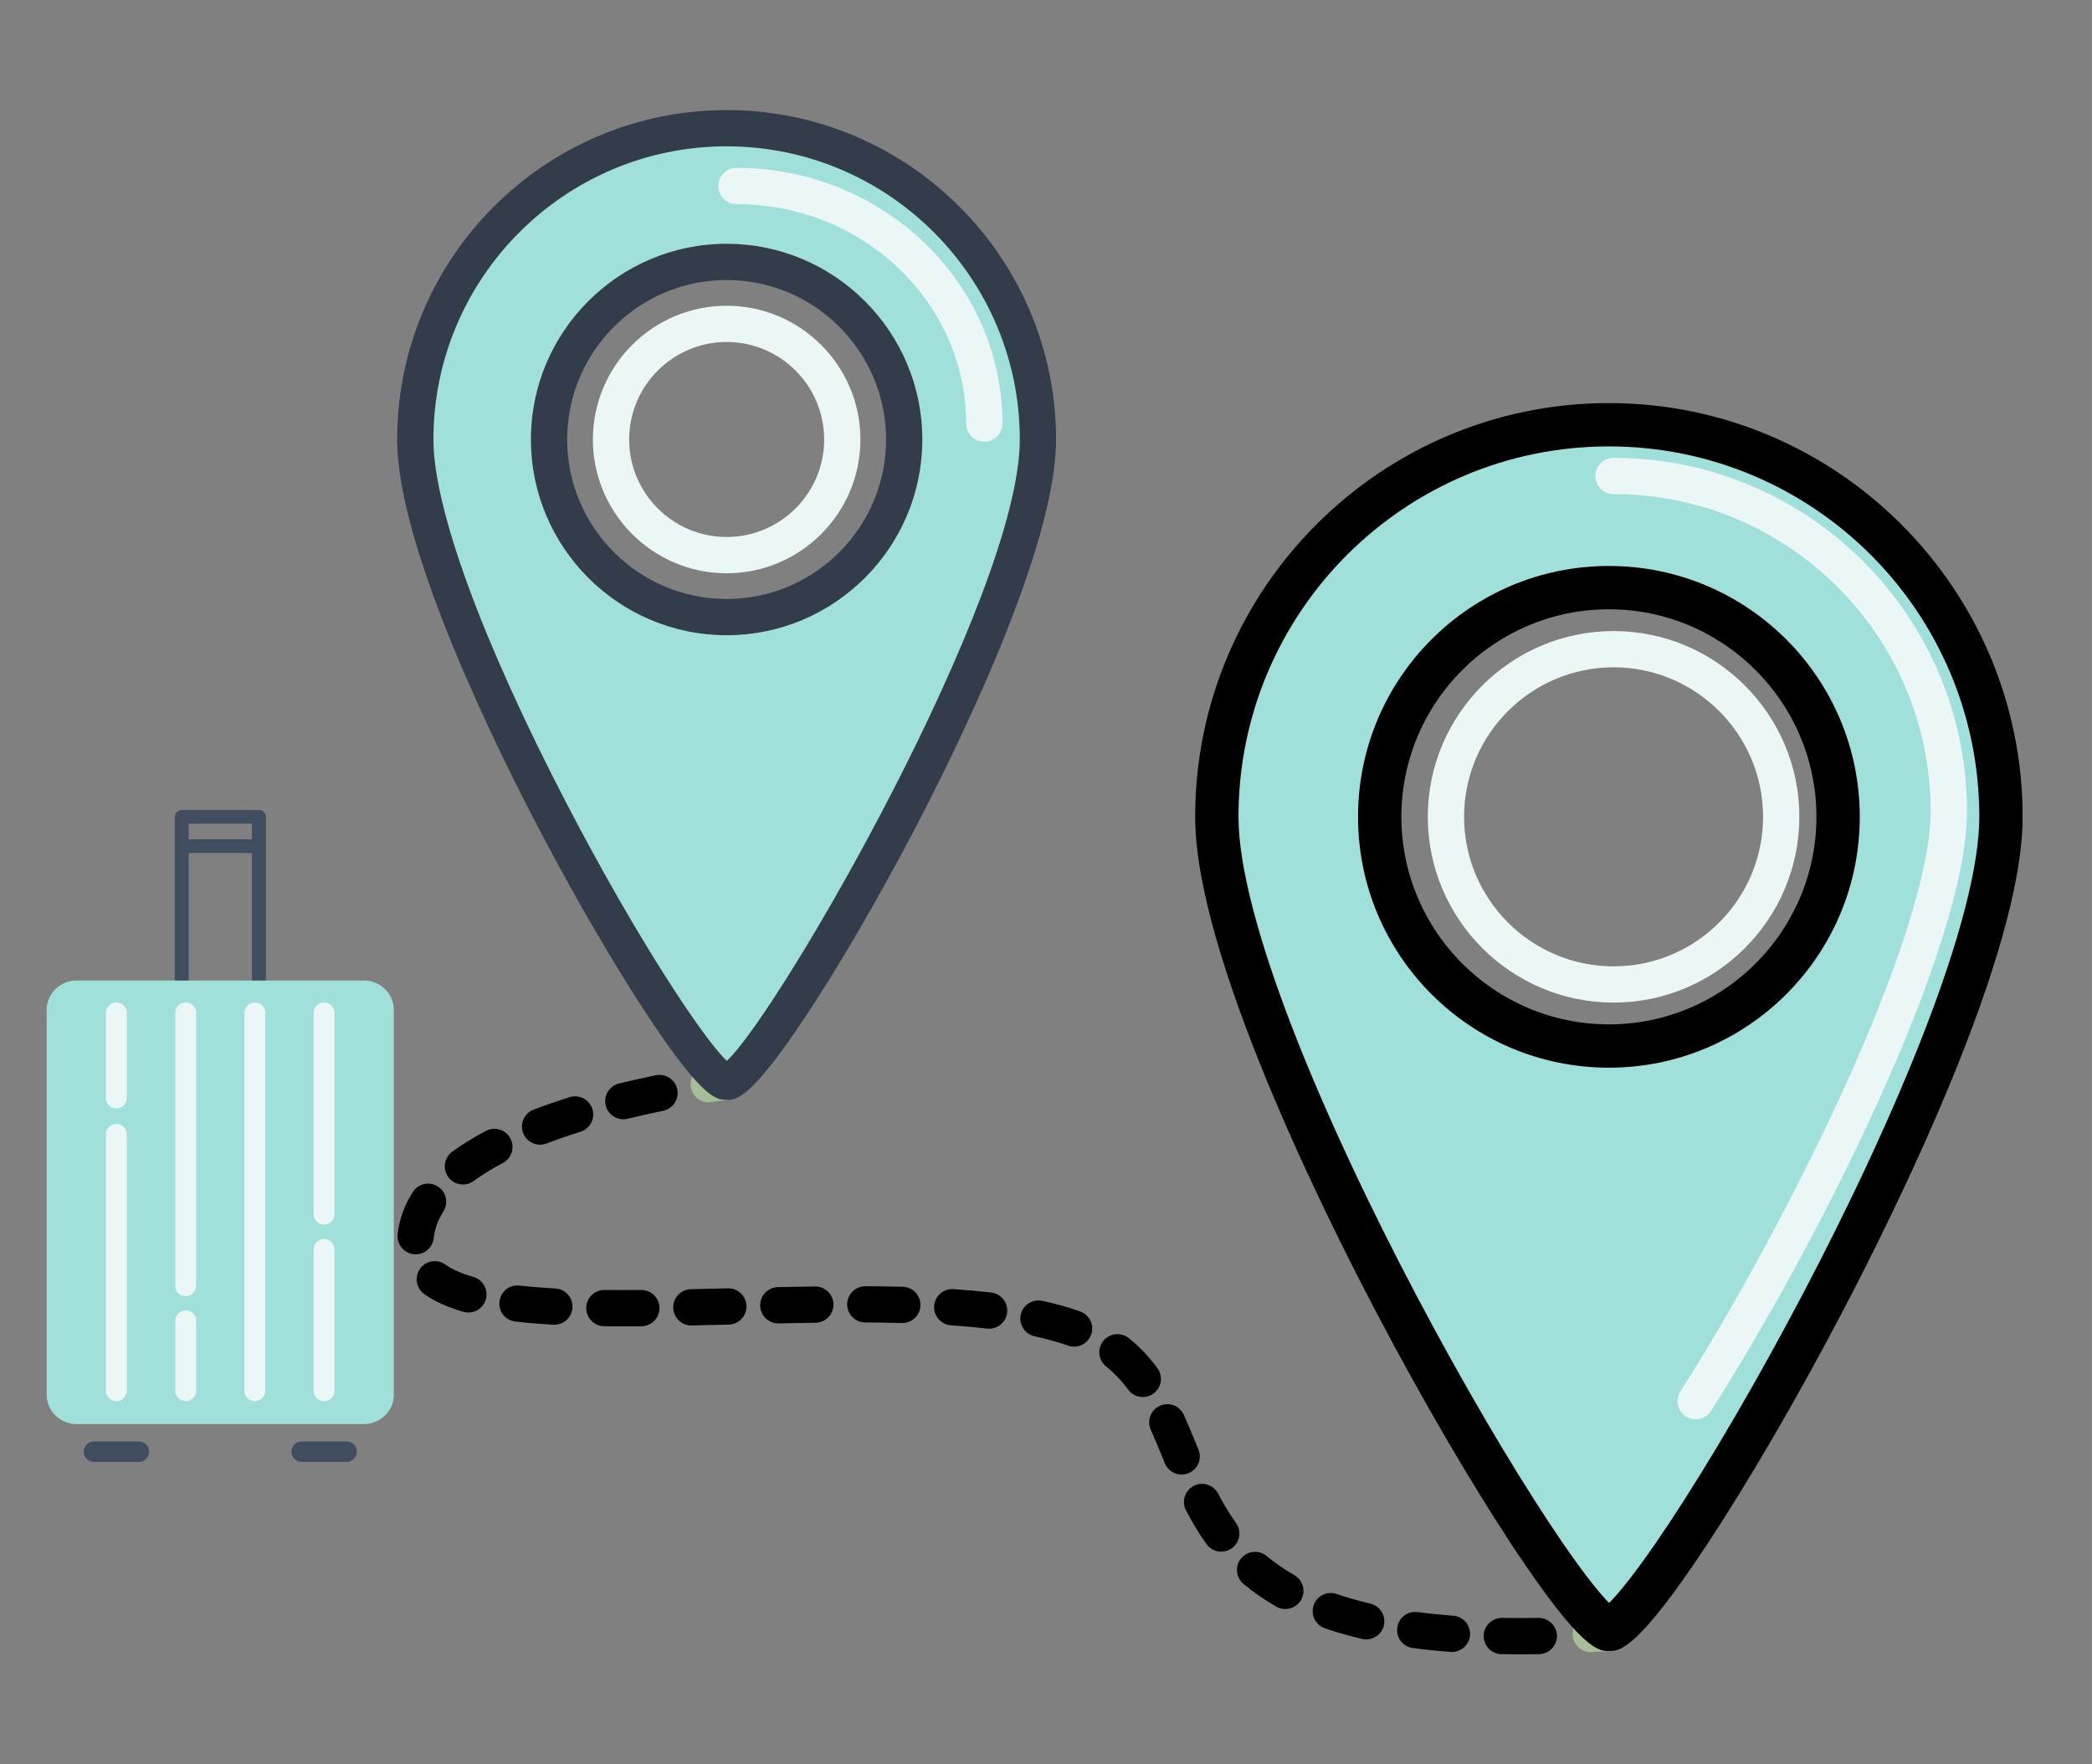 <svg xmlns="http://www.w3.org/2000/svg" width="83" height="70" viewBox="0 0 83 70" fill="none"><rect x="0" y="0" width="83" height="70" fill="#808080" stroke="none"/><path d="M28.117 43.735C27.768 43.735 27.461 43.48 27.407 43.123C27.347 42.73 27.617 42.364 28.01 42.304C28.473 42.233 28.745 42.201 28.745 42.201C29.142 42.155 29.497 42.437 29.544 42.831C29.591 43.225 29.309 43.583 28.914 43.63C28.908 43.631 28.655 43.661 28.226 43.726C28.19 43.732 28.153 43.735 28.117 43.735Z" fill="#A6BE97"></path><path d="M60.264 65.634C60.029 65.634 59.798 65.632 59.572 65.628C59.175 65.621 58.858 65.294 58.865 64.896C58.872 64.499 59.202 64.189 59.597 64.189C60.059 64.197 60.54 64.197 61.04 64.188C61.435 64.192 61.765 64.498 61.771 64.895C61.778 65.292 61.461 65.62 61.064 65.627C60.792 65.631 60.526 65.634 60.264 65.634ZM57.607 65.54C57.589 65.54 57.571 65.539 57.553 65.538C57.038 65.5 56.534 65.449 56.055 65.385C55.661 65.334 55.384 64.972 55.436 64.579C55.488 64.185 55.846 63.908 56.243 63.959C56.694 64.018 57.171 64.066 57.659 64.103C58.055 64.132 58.352 64.477 58.323 64.873C58.295 65.252 57.98 65.54 57.607 65.54ZM54.205 65.043C54.15 65.043 54.095 65.037 54.04 65.023C53.524 64.903 53.028 64.76 52.565 64.601C52.189 64.472 51.989 64.062 52.119 63.687C52.248 63.311 52.657 63.11 53.033 63.241C53.45 63.384 53.9 63.513 54.368 63.623C54.755 63.713 54.995 64.101 54.905 64.487C54.827 64.819 54.531 65.043 54.205 65.043ZM50.995 63.837C50.874 63.837 50.752 63.806 50.64 63.742C50.17 63.474 49.731 63.171 49.334 62.84C49.029 62.586 48.988 62.132 49.242 61.827C49.496 61.522 49.95 61.481 50.255 61.735C50.588 62.012 50.957 62.267 51.352 62.492C51.697 62.689 51.818 63.128 51.621 63.473C51.488 63.706 51.246 63.837 50.995 63.837ZM48.454 61.562C48.23 61.562 48.01 61.458 47.869 61.263C47.578 60.858 47.312 60.419 47.054 59.921C46.871 59.569 47.009 59.135 47.362 58.952C47.716 58.769 48.149 58.908 48.332 59.261C48.557 59.695 48.788 60.076 49.037 60.422C49.269 60.745 49.195 61.194 48.873 61.427C48.746 61.518 48.6 61.562 48.454 61.562ZM46.882 58.502C46.599 58.502 46.33 58.333 46.216 58.055L46.156 57.907C45.992 57.507 45.83 57.11 45.657 56.726C45.493 56.364 45.653 55.938 46.016 55.774C46.378 55.61 46.804 55.771 46.967 56.133C47.149 56.534 47.317 56.946 47.488 57.363L47.548 57.51C47.699 57.877 47.522 58.298 47.154 58.448C47.065 58.484 46.973 58.502 46.882 58.502ZM45.341 55.427C45.121 55.427 44.902 55.325 44.762 55.134C44.496 54.775 44.209 54.474 43.884 54.213C43.574 53.964 43.525 53.511 43.773 53.201C44.022 52.891 44.475 52.842 44.785 53.09C45.209 53.431 45.58 53.819 45.919 54.28C46.155 54.6 46.088 55.05 45.768 55.286C45.639 55.381 45.489 55.427 45.341 55.427ZM42.613 53.428C42.533 53.428 42.452 53.414 42.372 53.386L42.282 53.354C41.913 53.228 41.497 53.114 41.047 53.016C40.659 52.931 40.413 52.547 40.498 52.159C40.583 51.77 40.967 51.527 41.355 51.61C41.859 51.72 42.327 51.849 42.747 51.993L42.855 52.031C43.229 52.164 43.425 52.575 43.291 52.95C43.186 53.244 42.909 53.428 42.613 53.428ZM39.244 52.715C39.216 52.715 39.188 52.713 39.159 52.71C38.719 52.658 38.239 52.615 37.732 52.58C37.335 52.553 37.036 52.209 37.063 51.812C37.09 51.416 37.438 51.115 37.831 51.144C38.36 51.181 38.863 51.226 39.327 51.281C39.721 51.327 40.004 51.684 39.958 52.079C39.914 52.445 39.603 52.715 39.244 52.715ZM24.712 52.621C24.462 52.621 24.214 52.62 23.969 52.617C23.572 52.613 23.253 52.287 23.258 51.89C23.262 51.495 23.584 51.179 23.977 51.179H23.986C24.459 51.184 24.944 51.184 25.439 51.179H25.445C25.84 51.179 26.162 51.497 26.165 51.892C26.169 52.289 25.85 52.614 25.452 52.618C25.203 52.62 24.956 52.621 24.712 52.621ZM27.428 52.587C27.038 52.587 26.718 52.274 26.709 51.882C26.701 51.485 27.016 51.156 27.413 51.148C27.896 51.138 28.386 51.126 28.878 51.113H28.896C29.285 51.113 29.605 51.423 29.616 51.814C29.625 52.212 29.312 52.542 28.914 52.552C28.42 52.564 27.929 52.576 27.444 52.586C27.438 52.587 27.433 52.587 27.428 52.587ZM21.994 52.558C21.98 52.558 21.967 52.557 21.954 52.557C21.41 52.526 20.903 52.485 20.449 52.433C20.054 52.388 19.77 52.032 19.816 51.637C19.86 51.242 20.214 50.957 20.612 51.004C21.039 51.052 21.517 51.091 22.033 51.12C22.43 51.142 22.734 51.481 22.712 51.878C22.691 52.261 22.373 52.558 21.994 52.558ZM30.879 52.505C30.489 52.505 30.168 52.193 30.16 51.801C30.151 51.404 30.466 51.075 30.863 51.066C31.355 51.056 31.848 51.046 32.338 51.04H32.347C32.74 51.04 33.062 51.356 33.067 51.75C33.072 52.147 32.754 52.473 32.357 52.479C31.871 52.485 31.383 52.494 30.895 52.505C30.889 52.505 30.884 52.505 30.879 52.505ZM35.8 52.49C35.794 52.49 35.788 52.49 35.781 52.49C35.303 52.478 34.819 52.471 34.328 52.468C33.931 52.467 33.61 52.143 33.612 51.746C33.614 51.35 33.936 51.03 34.332 51.03H34.335C34.836 51.032 35.331 51.039 35.818 51.052C36.215 51.062 36.529 51.392 36.519 51.789C36.509 52.18 36.189 52.49 35.8 52.49ZM18.583 52.074C18.517 52.074 18.449 52.065 18.383 52.045C17.742 51.86 17.235 51.629 16.831 51.339C16.509 51.107 16.435 50.657 16.667 50.335C16.899 50.012 17.348 49.938 17.671 50.171C17.935 50.36 18.309 50.526 18.783 50.663C19.164 50.774 19.384 51.173 19.274 51.555C19.183 51.869 18.895 52.074 18.583 52.074ZM16.493 49.764C16.469 49.764 16.444 49.762 16.419 49.76C16.023 49.719 15.736 49.365 15.777 48.971C15.837 48.387 16.04 47.822 16.379 47.292C16.593 46.957 17.037 46.86 17.372 47.074C17.707 47.287 17.805 47.732 17.591 48.067C17.371 48.411 17.246 48.755 17.209 49.118C17.17 49.488 16.857 49.764 16.493 49.764ZM18.368 46.994C18.146 46.994 17.927 46.892 17.786 46.699C17.552 46.378 17.622 45.928 17.942 45.693C18.334 45.407 18.784 45.129 19.28 44.867C19.631 44.682 20.067 44.817 20.252 45.168C20.438 45.52 20.303 45.955 19.951 46.14C19.517 46.369 19.127 46.609 18.792 46.855C18.664 46.949 18.515 46.994 18.368 46.994ZM21.427 45.415C21.137 45.415 20.864 45.238 20.755 44.952C20.613 44.58 20.799 44.165 21.171 44.023C21.62 43.852 22.102 43.686 22.602 43.529C22.98 43.411 23.385 43.621 23.503 44.001C23.622 44.381 23.41 44.784 23.031 44.902C22.558 45.05 22.105 45.206 21.683 45.367C21.599 45.4 21.513 45.415 21.427 45.415ZM24.73 44.406C24.406 44.406 24.112 44.186 24.032 43.858C23.937 43.472 24.174 43.082 24.559 42.988C25.029 42.873 25.521 42.763 26.02 42.66C26.409 42.581 26.79 42.831 26.87 43.22C26.949 43.61 26.698 43.99 26.309 44.07C25.828 44.168 25.355 44.274 24.902 44.386C24.844 44.399 24.787 44.406 24.73 44.406Z" fill="black"></path><path d="M63.113 65.549C62.734 65.549 62.417 65.253 62.396 64.87C62.373 64.473 62.677 64.133 63.073 64.111C63.306 64.098 63.542 64.084 63.783 64.067C64.169 64.037 64.522 64.339 64.55 64.736C64.578 65.132 64.278 65.475 63.882 65.503C63.635 65.519 63.393 65.535 63.154 65.548C63.141 65.548 63.127 65.549 63.113 65.549Z" fill="#A6BE97"></path><path d="M48.637 32.407C48.637 24.015 55.441 17.211 63.833 17.211C72.225 17.211 79.029 24.014 79.029 32.407C79.029 34.475 78.197 37.508 76.875 40.944C75.561 44.362 73.785 48.12 71.947 51.614C70.109 55.108 68.215 58.327 66.666 60.669C65.89 61.841 65.208 62.783 64.667 63.428C64.395 63.751 64.17 63.987 63.995 64.137C63.929 64.194 63.876 64.233 63.837 64.258C63.799 64.233 63.748 64.194 63.685 64.139C63.513 63.989 63.29 63.753 63.021 63.429C62.484 62.784 61.804 61.842 61.031 60.669C59.484 58.327 57.588 55.107 55.745 51.613C53.903 48.119 52.12 44.361 50.8 40.943C49.473 37.507 48.637 34.474 48.637 32.407ZM63.774 64.293C63.774 64.293 63.775 64.292 63.776 64.292L63.774 64.293ZM63.898 64.293C63.899 64.294 63.9 64.294 63.9 64.294C63.901 64.294 63.9 64.294 63.898 64.293ZM54.38 32.407C54.38 37.628 58.612 41.86 63.833 41.86C69.053 41.86 73.286 37.628 73.286 32.407C73.286 27.186 69.053 22.954 63.833 22.954C58.612 22.954 54.38 27.186 54.38 32.407Z" fill="#A1DFDA" stroke="black"></path><path d="M72.584 51.949L72.584 51.949C70.797 55.346 68.908 58.584 67.266 61.066C65.893 63.141 65.061 64.138 64.541 64.615C64.285 64.851 64.126 64.939 64.037 64.974C63.963 65.003 63.92 65.004 63.833 65.004C63.749 65.004 63.711 65.003 63.64 64.975C63.554 64.941 63.398 64.853 63.144 64.617C62.629 64.139 61.801 63.141 60.431 61.065L60.013 61.341L60.431 61.065C58.785 58.574 56.895 55.336 55.109 51.949C54.023 49.889 52.219 46.321 50.688 42.594C49.147 38.845 47.918 35.017 47.918 32.407C47.918 23.632 55.058 16.492 63.833 16.492C72.608 16.492 79.748 23.632 79.748 32.407C79.748 35.026 78.524 38.854 76.989 42.602C75.464 46.327 73.666 49.891 72.584 51.949ZM63.531 64.391L63.839 64.628L64.145 64.388C64.467 64.136 64.913 63.616 65.439 62.919C65.975 62.206 66.625 61.265 67.355 60.13C68.816 57.86 70.609 54.799 72.475 51.21C74.636 47.056 76.34 43.273 77.506 40.08C78.666 36.9 79.31 34.259 79.31 32.407C79.31 23.873 72.367 16.931 63.833 16.931C55.299 16.931 48.356 23.873 48.356 32.407C48.356 34.569 49.17 37.531 50.386 40.74C51.609 43.965 53.262 47.497 54.987 50.822C56.713 54.148 58.517 57.276 60.044 59.693C60.807 60.901 61.504 61.936 62.09 62.732C62.663 63.51 63.163 64.106 63.531 64.391ZM63.833 41.58C58.776 41.58 54.661 37.464 54.661 32.407C54.661 27.349 58.776 23.234 63.833 23.234C68.891 23.234 73.006 27.349 73.006 32.407C73.006 37.464 68.891 41.58 63.833 41.58ZM63.833 23.673C59.017 23.673 55.099 27.59 55.099 32.407C55.099 37.223 59.017 41.141 63.833 41.141C68.65 41.141 72.567 37.223 72.567 32.407C72.567 27.59 68.65 23.673 63.833 23.673Z" fill="#333C4A" stroke="black"></path><path d="M28.828 5.086C22.007 5.086 16.477 10.616 16.477 17.437C16.477 24.258 27.397 42.916 28.828 42.916C30.316 42.916 41.18 24.259 41.18 17.437C41.18 10.616 35.65 5.086 28.828 5.086ZM28.828 24.483C24.937 24.483 21.783 21.329 21.783 17.437C21.783 13.546 24.937 10.392 28.828 10.392C32.719 10.392 35.874 13.546 35.874 17.437C35.874 21.329 32.719 24.483 28.828 24.483Z" fill="#A1DFDA"></path><path d="M28.828 43.635C28.438 43.635 27.902 43.635 25.694 40.29C24.388 38.312 22.892 35.747 21.48 33.07C19.759 29.807 15.758 21.752 15.758 17.437C15.758 10.23 21.621 4.367 28.828 4.367C36.036 4.367 41.899 10.23 41.899 17.437C41.899 21.764 37.912 29.811 36.199 33.069C34.785 35.755 33.29 38.32 31.986 40.29C29.773 43.635 29.205 43.635 28.828 43.635ZM28.828 5.805C22.414 5.805 17.196 11.023 17.196 17.437C17.196 20.159 19.123 25.425 22.483 31.884C25.295 37.289 27.919 41.226 28.835 42.089C30.901 40.197 40.461 23.624 40.461 17.436C40.46 11.023 35.243 5.805 28.828 5.805ZM28.828 25.202C24.547 25.202 21.064 21.719 21.064 17.437C21.064 13.155 24.547 9.672 28.828 9.672C33.11 9.672 36.593 13.155 36.593 17.437C36.593 21.719 33.11 25.202 28.828 25.202ZM28.828 11.11C25.34 11.11 22.502 13.948 22.502 17.437C22.502 20.926 25.34 23.764 28.828 23.764C32.317 23.764 35.155 20.926 35.155 17.437C35.155 13.948 32.317 11.11 28.828 11.11Z" fill="#333C4A"></path><path d="M67.275 56.311C67.143 56.311 67.008 56.275 66.889 56.198C66.554 55.984 66.456 55.539 66.67 55.204C68.843 51.802 71.322 47.211 73.141 43.225C75.37 38.336 76.599 34.415 76.599 32.186C76.599 25.248 70.954 19.603 64.016 19.603C63.619 19.603 63.297 19.281 63.297 18.884C63.297 18.487 63.619 18.165 64.016 18.165C71.748 18.165 78.038 24.454 78.038 32.186C78.038 37.629 72.099 49.376 67.883 55.979C67.745 56.194 67.512 56.311 67.275 56.311Z" fill="#EBF7F6"></path><path d="M39.053 17.526C38.656 17.526 38.333 17.204 38.333 16.806C38.333 12.005 34.245 8.099 29.219 8.099C28.822 8.099 28.5 7.777 28.5 7.379C28.5 6.982 28.822 6.66 29.219 6.66C35.038 6.66 39.772 11.211 39.772 16.806C39.772 17.203 39.45 17.526 39.053 17.526Z" fill="#EBF7F6"></path><path d="M28.83 22.744C25.904 22.744 23.523 20.363 23.523 17.437C23.523 14.511 25.904 12.13 28.83 12.13C31.757 12.13 34.137 14.511 34.137 17.437C34.137 20.363 31.757 22.744 28.83 22.744ZM28.83 13.568C26.698 13.568 24.962 15.304 24.962 17.437C24.962 19.57 26.698 21.305 28.83 21.305C30.963 21.305 32.699 19.57 32.699 17.437C32.699 15.304 30.964 13.568 28.83 13.568Z" fill="#EBF7F6"></path><path d="M64.019 39.777C59.955 39.777 56.648 36.471 56.648 32.407C56.648 28.343 59.955 25.037 64.019 25.037C68.082 25.037 71.389 28.343 71.389 32.407C71.389 36.471 68.082 39.777 64.019 39.777ZM64.019 26.475C60.748 26.475 58.087 29.136 58.087 32.407C58.087 35.677 60.748 38.339 64.019 38.339C67.289 38.339 69.95 35.677 69.95 32.407C69.95 29.136 67.289 26.475 64.019 26.475Z" fill="#EBF7F6"></path><path d="M10.272 32.135H7.209C7.136 32.135 7.066 32.164 7.014 32.215C6.963 32.265 6.934 32.334 6.934 32.406V38.955H7.485V33.842H9.997V38.955H10.548V32.406C10.548 32.334 10.519 32.265 10.467 32.215C10.415 32.164 10.345 32.135 10.272 32.135ZM7.485 33.3V32.677H9.997V33.3H7.485Z" fill="#404D61"></path><path d="M5.504 57.188H3.734C3.624 57.188 3.519 57.23 3.441 57.306C3.364 57.383 3.32 57.486 3.32 57.594C3.32 57.702 3.364 57.805 3.441 57.881C3.519 57.957 3.624 58 3.734 58H5.504C5.613 58 5.718 57.957 5.796 57.881C5.873 57.805 5.917 57.702 5.917 57.594C5.917 57.486 5.873 57.383 5.796 57.306C5.718 57.23 5.613 57.188 5.504 57.188Z" fill="#404D61"></path><path d="M13.746 57.188H11.976C11.866 57.188 11.761 57.23 11.684 57.306C11.606 57.383 11.562 57.486 11.562 57.594C11.562 57.702 11.606 57.805 11.684 57.881C11.761 57.957 11.866 58 11.976 58H13.746C13.855 58 13.96 57.957 14.038 57.881C14.116 57.805 14.159 57.702 14.159 57.594C14.159 57.486 14.116 57.383 14.038 57.306C13.96 57.23 13.855 57.188 13.746 57.188Z" fill="#404D61"></path><path d="M15.625 40.06V55.335C15.624 55.644 15.499 55.94 15.277 56.158C15.055 56.376 14.754 56.499 14.44 56.5H3.036C2.722 56.499 2.421 56.376 2.199 56.158C1.977 55.94 1.852 55.644 1.852 55.335V40.06C1.853 39.752 1.979 39.457 2.201 39.24C2.423 39.023 2.723 38.901 3.036 38.901H14.44C14.753 38.901 15.054 39.023 15.276 39.24C15.498 39.457 15.623 39.752 15.625 40.06Z" fill="#A1DFDA"></path><path d="M4.616 55.589C4.507 55.589 4.402 55.546 4.324 55.469C4.247 55.393 4.203 55.29 4.203 55.182V45C4.203 44.892 4.247 44.789 4.324 44.713C4.402 44.637 4.507 44.594 4.616 44.594C4.726 44.594 4.831 44.637 4.908 44.713C4.986 44.789 5.03 44.892 5.03 45V55.183C5.029 55.291 4.986 55.394 4.908 55.47C4.831 55.546 4.726 55.589 4.616 55.589Z" fill="#EBF7F6"></path><path d="M4.616 43.976C4.507 43.976 4.402 43.933 4.324 43.857C4.247 43.781 4.203 43.677 4.203 43.569V40.179C4.203 40.072 4.247 39.968 4.324 39.892C4.402 39.816 4.507 39.773 4.616 39.773C4.726 39.773 4.831 39.816 4.908 39.892C4.986 39.968 5.03 40.072 5.03 40.179V43.57C5.029 43.678 4.986 43.781 4.908 43.857C4.831 43.933 4.726 43.976 4.616 43.976Z" fill="#EBF7F6"></path><path d="M7.366 55.589C7.257 55.589 7.152 55.546 7.074 55.47C6.997 55.394 6.953 55.29 6.953 55.182V52.395C6.953 52.288 6.997 52.184 7.074 52.108C7.152 52.032 7.257 51.989 7.366 51.989C7.476 51.989 7.581 52.032 7.658 52.108C7.736 52.184 7.78 52.288 7.78 52.395V55.184C7.779 55.291 7.736 55.394 7.658 55.47C7.581 55.546 7.476 55.589 7.366 55.589Z" fill="#EBF7F6"></path><path d="M7.366 51.424C7.257 51.424 7.152 51.381 7.074 51.305C6.997 51.228 6.953 51.125 6.953 51.017V40.179C6.953 40.072 6.997 39.968 7.074 39.892C7.152 39.816 7.257 39.773 7.366 39.773C7.476 39.773 7.581 39.816 7.658 39.892C7.736 39.968 7.78 40.072 7.78 40.179V51.018C7.779 51.126 7.736 51.229 7.658 51.305C7.581 51.381 7.476 51.424 7.366 51.424Z" fill="#EBF7F6"></path><path d="M10.112 55.589C10.003 55.589 9.898 55.546 9.82 55.469C9.743 55.393 9.699 55.29 9.699 55.182V40.179C9.699 40.072 9.743 39.968 9.82 39.892C9.898 39.816 10.003 39.773 10.112 39.773C10.222 39.773 10.327 39.816 10.405 39.892C10.482 39.968 10.526 40.072 10.526 40.179V55.183C10.525 55.291 10.482 55.394 10.404 55.47C10.327 55.546 10.222 55.589 10.112 55.589Z" fill="#EBF7F6"></path><path d="M12.858 55.589C12.749 55.589 12.644 55.546 12.566 55.47C12.489 55.394 12.445 55.29 12.445 55.182V49.565C12.445 49.458 12.489 49.354 12.566 49.278C12.644 49.202 12.749 49.159 12.858 49.159C12.968 49.159 13.073 49.202 13.151 49.278C13.228 49.354 13.272 49.458 13.272 49.565V55.184C13.271 55.291 13.228 55.394 13.15 55.47C13.073 55.546 12.968 55.589 12.858 55.589Z" fill="#EBF7F6"></path><path d="M12.858 48.585C12.749 48.585 12.644 48.542 12.566 48.466C12.489 48.39 12.445 48.287 12.445 48.179V40.179C12.445 40.072 12.489 39.968 12.566 39.892C12.644 39.816 12.749 39.773 12.858 39.773C12.968 39.773 13.073 39.816 13.151 39.892C13.228 39.968 13.272 40.072 13.272 40.179V48.18C13.272 48.287 13.228 48.391 13.15 48.467C13.073 48.543 12.968 48.585 12.858 48.585Z" fill="#EBF7F6"></path></svg>